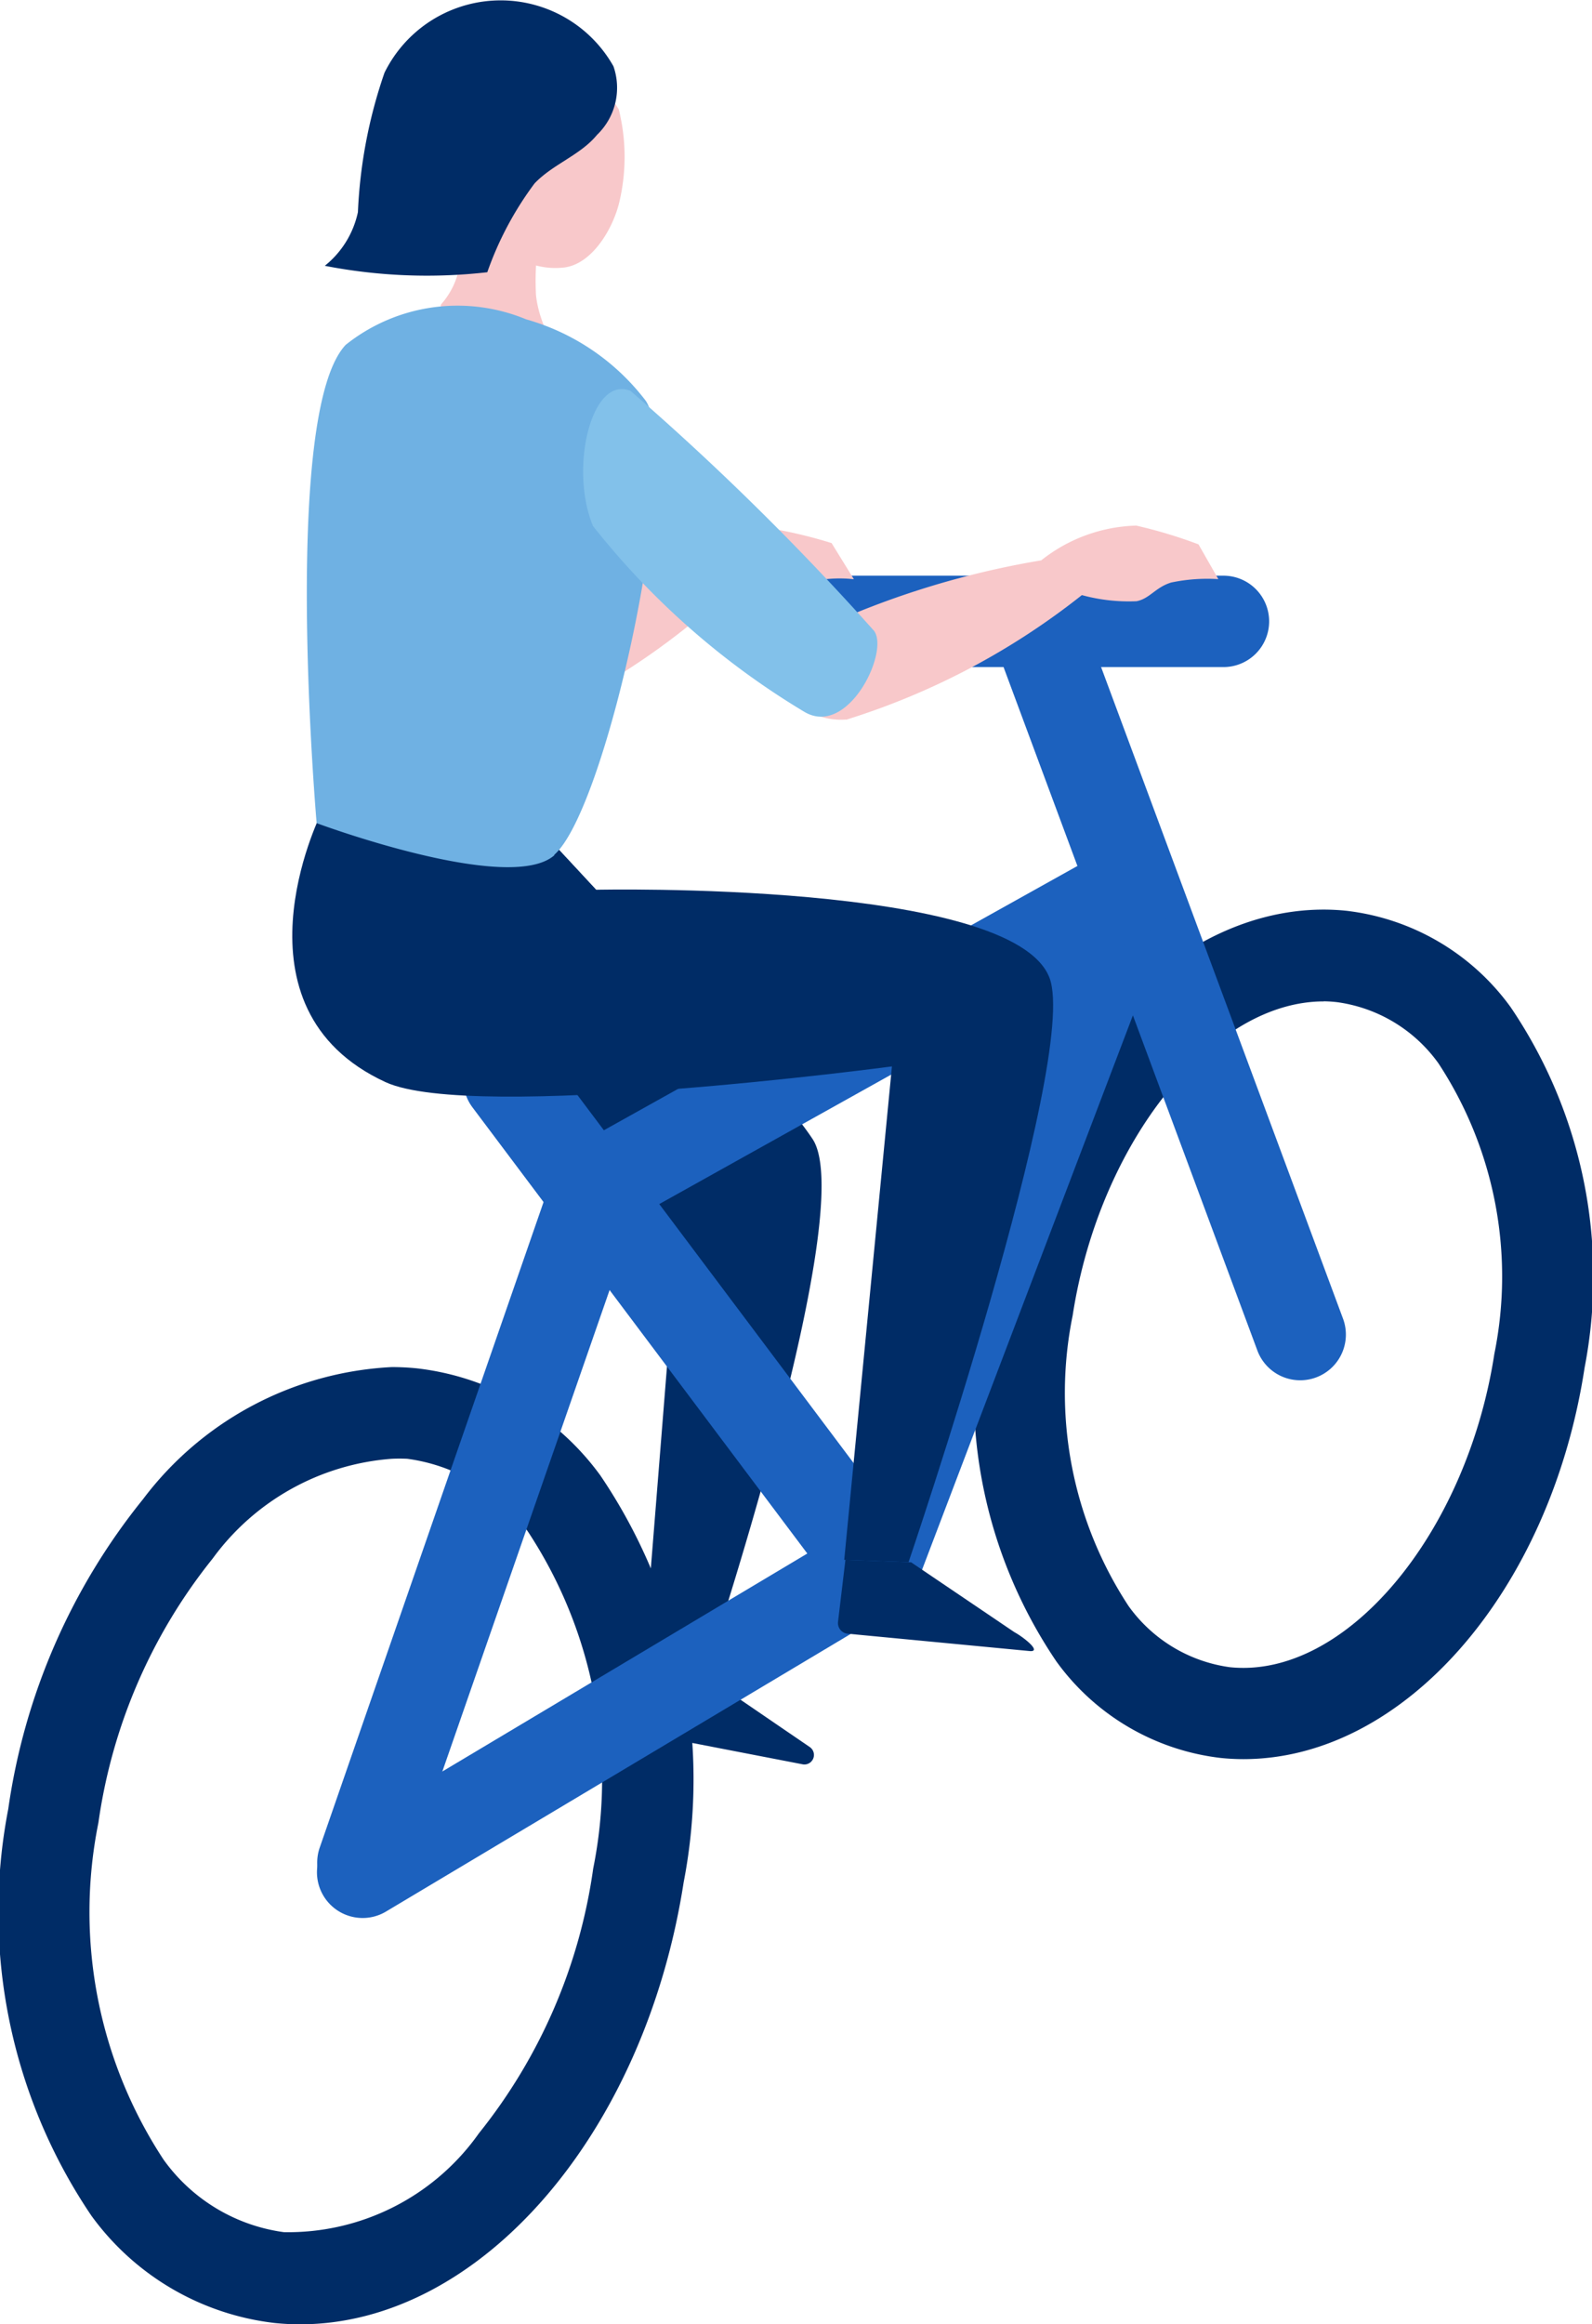 <svg xmlns="http://www.w3.org/2000/svg" xmlns:xlink="http://www.w3.org/1999/xlink" width="14.852" height="21.669" viewBox="0 0 14.852 21.669"><defs><clipPath id="a"><rect width="14.852" height="21.669" transform="translate(0 0)" fill="none"/></clipPath></defs><g transform="translate(0 0)"><g clip-path="url(#a)"><path d="M2.8,21.669a2.331,2.331,0,0,1-.236-.012,2.462,2.462,0,0,1-1.711-1,5.05,5.05,0,0,1-.776-3.792,5.919,5.919,0,0,1,1.257-2.888,3.1,3.1,0,0,1,2.321-1.232,2.33,2.33,0,0,1,.236.012,2.462,2.462,0,0,1,1.711,1,5.05,5.05,0,0,1,.776,3.791C6.013,19.9,4.475,21.669,2.8,21.669ZM3.653,13.6a2.278,2.278,0,0,0-1.669.93A5.058,5.058,0,0,0,.918,16.993a4.2,4.2,0,0,0,.608,3.141,1.653,1.653,0,0,0,1.123.676,2.18,2.18,0,0,0,1.819-.922,5.064,5.064,0,0,0,1.066-2.468,4.2,4.2,0,0,0-.608-3.14A1.653,1.653,0,0,0,3.8,13.6,1.476,1.476,0,0,0,3.653,13.6Z" fill="#002c66"/><path d="M11.6,16.4a2.094,2.094,0,0,1-.212-.011,2.206,2.206,0,0,1-1.533-.9,4.473,4.473,0,0,1-.689-3.359c.321-2.081,1.689-3.65,3.183-3.65a2.094,2.094,0,0,1,.212.011,2.206,2.206,0,0,1,1.533.9,4.473,4.473,0,0,1,.689,3.359C14.465,14.831,13.1,16.4,11.6,16.4Zm.748-7.064c-1.042,0-2.092,1.313-2.341,2.928a3.62,3.62,0,0,0,.521,2.708,1.394,1.394,0,0,0,.946.571c1.081.111,2.208-1.242,2.467-2.921a3.62,3.62,0,0,0-.521-2.708,1.394,1.394,0,0,0-.946-.571A1.238,1.238,0,0,0,12.351,9.335Z" fill="#002c66"/><path d="M2.988,7.6,4.7,7.372s2.456,2.6,2.882,3.249c.437.67-1.005,4.984-1.005,4.984l-.592.1.326-4.073a20.653,20.653,0,0,0-2.89-2.151C2.774,9.163,2.988,7.6,2.988,7.6" fill="#002c66"/><path d="M6.57,15.615l.984.672a.089.089,0,0,1-.062.162l-1.5-.29a.089.089,0,0,1-.075-.106l.111-.51Z" fill="#002c66"/><path d="M2.471,7.075a.426.426,0,0,1-.4-.278L-.4.148A.426.426,0,0,1-.148-.4.426.426,0,0,1,.4-.148L2.87,6.5a.426.426,0,0,1-.4.575Z" transform="translate(9.659 5.793)" fill="#1c61be"/><path d="M8.157,15.032a.426.426,0,0,1-.341-.17L4.408,10.324a.426.426,0,0,1,.681-.512l2.944,3.92,2.133-5.609a.426.426,0,1,1,.8.3L8.555,14.758a.426.426,0,0,1-.4.275Z" fill="#1c61be"/><path d="M0,3.211a.426.426,0,0,1-.372-.219.426.426,0,0,1,.165-.58L4.785-.372a.426.426,0,0,1,.58.165A.426.426,0,0,1,5.2.372L.208,3.157A.424.424,0,0,1,0,3.211Z" transform="translate(5.572 8.275)" fill="#1c61be"/><path d="M3.774.426H0A.426.426,0,0,1-.426,0,.426.426,0,0,1,0-.426H3.774A.426.426,0,0,1,4.2,0,.426.426,0,0,1,3.774.426Z" transform="translate(7.64 5.793)" fill="#1c61be"/><path d="M0,6.729a.425.425,0,0,1-.14-.024A.426.426,0,0,1-.4,6.163L1.787-.14A.426.426,0,0,1,2.329-.4.426.426,0,0,1,2.591.14L.4,6.443A.426.426,0,0,1,0,6.729Z" transform="translate(3.383 11.061)" fill="#1c61be"/><path d="M0,3.275a.426.426,0,0,1-.366-.208.426.426,0,0,1,.148-.584L4.556-.366a.426.426,0,0,1,.584.147.426.426,0,0,1-.148.584L.218,3.215A.424.424,0,0,1,0,3.275Z" transform="translate(3.383 14.606)" fill="#1c61be"/><path d="M4.7,7.372l.861.923s3.892-.087,4.231.824c.279.753-1.316,5.445-1.316,5.445l-.6-.022.445-4.6s-3.905.52-4.723.147C2.1,9.4,2.988,7.6,2.988,7.6Z" fill="#002c66"/><path d="M8.5,14.565l.963.651c.091.05.253.181.149.177l-1.7-.162a.1.1,0,0,1-.094-.111l.069-.578Z" fill="#002c66"/><path d="M4.389,2.048s-.1.386-.119.507a.718.718,0,0,1-.152.279c-.088.108.8.656.986.579S5.035,3.105,5,2.747a2.779,2.779,0,0,1,.082-.812Z" fill="#f8c8ca"/><path d="M4.377,1.446c-.134-.026-.158.112-.133.209a.325.325,0,0,0,.189.2,1.1,1.1,0,0,0,.258.448.713.713,0,0,0,.579.19c.257-.037.449-.361.508-.61a1.834,1.834,0,0,0-.005-.862A.8.8,0,0,0,4.534.841a.765.765,0,0,0-.157.6" fill="#f8c8ca"/><path d="M5.569,1.258c-.155.189-.411.272-.582.452a3.081,3.081,0,0,0-.441.828,4.98,4.98,0,0,1-1.516-.06.874.874,0,0,0,.309-.5,4.562,4.562,0,0,1,.248-1.3A1.208,1.208,0,0,1,5.723.618a.609.609,0,0,1-.154.64" fill="#002c66"/><path d="M4.569,6.893c-.433.058-.807-.34-.466-.738A8.111,8.111,0,0,1,6.3,5.3a1.475,1.475,0,0,1,.867-.377,4.36,4.36,0,0,1,.591.14l.208.337a1.213,1.213,0,0,0-.443.033c-.14.062-.194.163-.311.193A1.65,1.65,0,0,1,6.7,5.6a6.791,6.791,0,0,1-2.131,1.29" fill="#f8c8ca"/><path d="M5.171,7.974c-.423.368-2.217-.3-2.217-.3s-.333-3.818.271-4.459a1.672,1.672,0,0,1,1.683-.238,2.13,2.13,0,0,1,1.116.759c.346.512-.359,3.8-.853,4.233" fill="#6fb1e3"/><path d="M7.892,6.708c-.436.032-.786-.387-.422-.764a8.126,8.126,0,0,1,2.244-.72A1.489,1.489,0,0,1,10.6,4.9a4.474,4.474,0,0,1,.581.175l.185.324a1.642,1.642,0,0,0-.441.032c-.146.045-.2.151-.322.174a1.656,1.656,0,0,1-.51-.057,6.775,6.775,0,0,1-2.2,1.162" fill="#f8c8ca"/><path d="M5.529,4.9A7.284,7.284,0,0,0,7.5,6.634c.409.25.8-.558.654-.753A24.922,24.922,0,0,0,5.882,3.644c-.365-.148-.57.721-.353,1.252" fill="#82c1ea"/></g></g></svg>